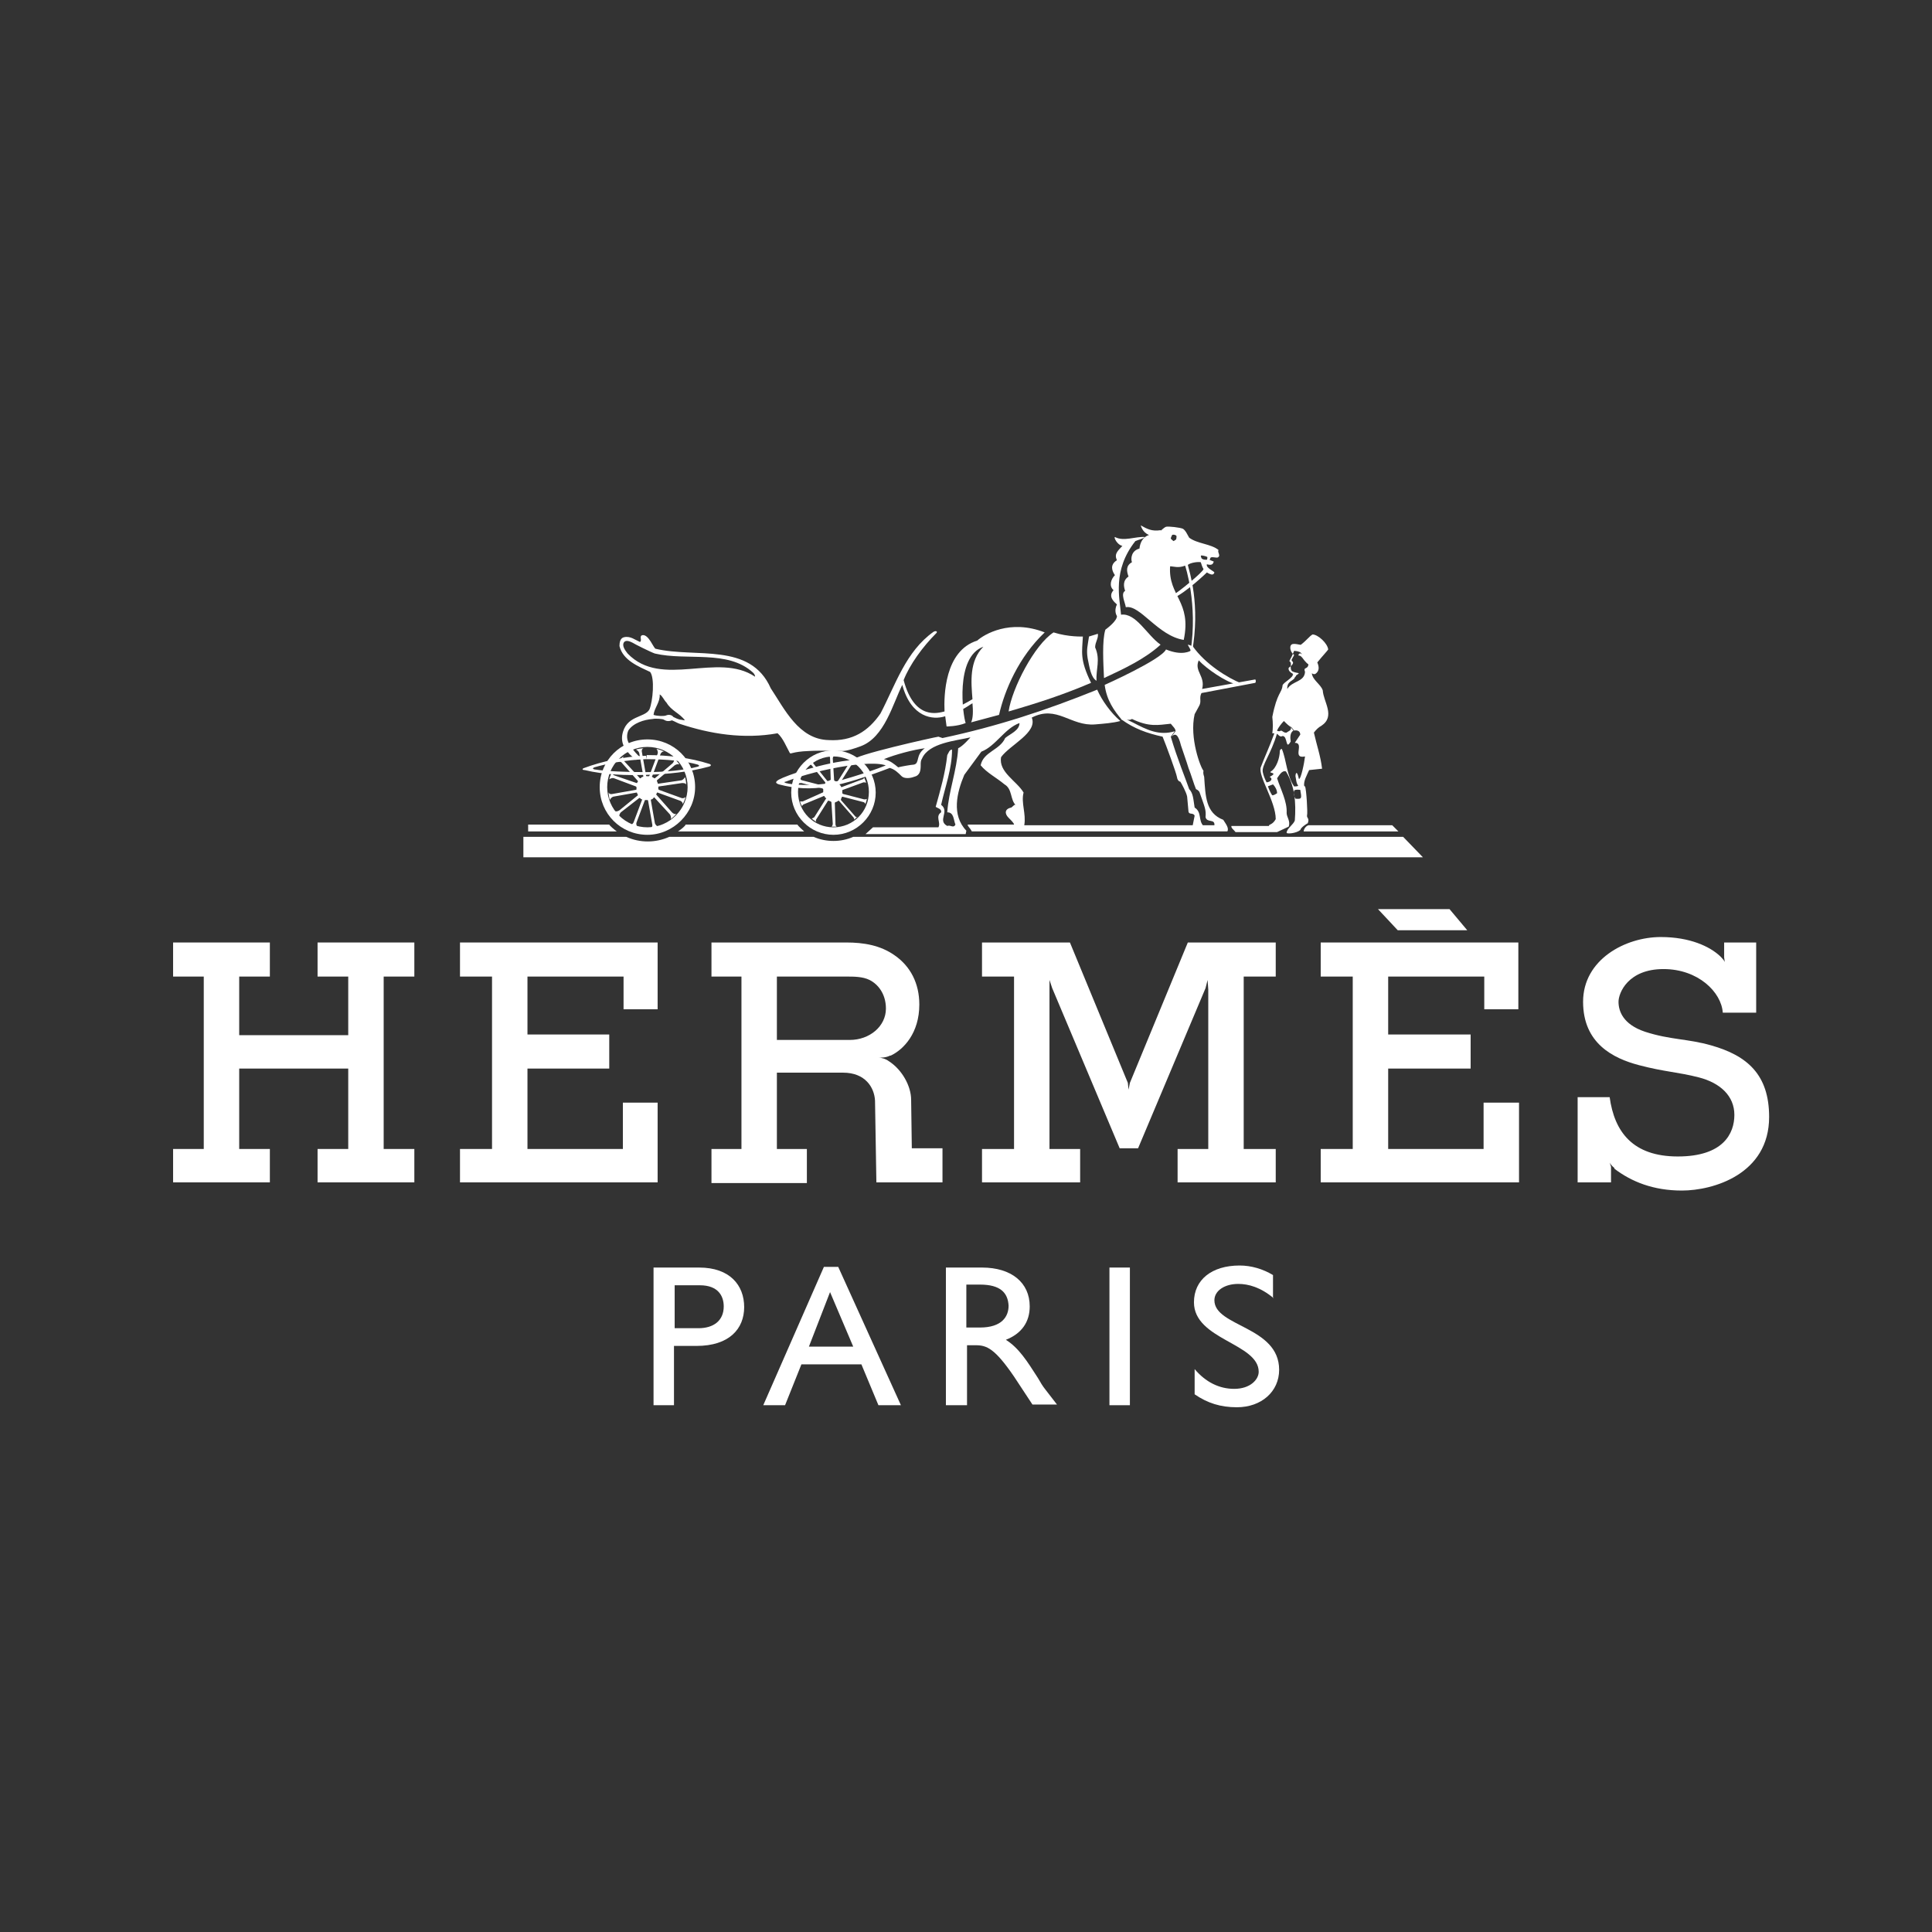 <svg xmlns="http://www.w3.org/2000/svg" xmlns:xlink="http://www.w3.org/1999/xlink" x="0px" y="0px" viewBox="0 0 283.5 283.5" style="enable-background:new 0 0 283.5 283.5;" xml:space="preserve"><rect x="0" y="0" width="283.5" height="283.5" fill="#333333" stroke="none"/><style type="text/css">	.st0{fill:#FFFFFF;}</style><g id="Regles"></g><g id="Calque_2">	<g>		<g>			<polygon class="st0" points="202.2,133.4 212.7,133.4 215.3,136.5 205.1,136.5    "></polygon>			<path class="st0" d="M133.8,168.6l-0.1-7.2c0-2.1-1.4-4.5-3.3-5.7c-0.4-0.3-1-0.5-1.5-0.5c0.5,0,1.1,0,1.7-0.3c0,0,0,0,0.1,0    c1.9-0.9,4.2-3.3,4.2-7.5c0-3.1-1.3-5.6-3.6-7.2c-2.1-1.5-4.6-1.9-7.1-1.9h-19.8v5h4.4v25.3h-4.4v5h14v-5H114v-11.2h9.7    c3.3,0,4.6,2.2,4.7,4.1l0.2,12h9.7v-5H133.8z M124.7,152.6H114v-9.3h10.2c1.1,0,2.4,0,3.4,0.5c1.2,0.6,2.4,2,2.4,4.2    C130,150.6,127.6,152.6,124.7,152.6"></path>			<path class="st0" d="M102.6,186c4.5,0,6.6,2.6,6.6,5.8c0,3.2-2.2,5.7-7,5.7h-3.3v8.7h-3V186H102.6z M98.9,194.9h3.6    c2.2,0,3.7-1.1,3.7-3.2c0-1.5-0.8-3.1-3.5-3.1h-3.7V194.9z"></path>			<path class="st0" d="M132.2,206.2h-3.3l-2.5-6h-8.8l-2.4,6h-3.2l8.9-20.3h2.1L132.2,206.2z M118.7,197.6h6.5l-3.4-8L118.7,197.6z    "></path>			<rect x="162.8" y="186" class="st0" width="3" height="20.2"></rect>			<path class="st0" d="M186.9,190.5c-1.9-1.6-3.7-2.1-5.2-2.1c-2,0-3.5,1-3.5,2.4c0,3.9,9.5,3.8,9.5,10.2c0,3.2-2.6,5.5-6.2,5.5    c-2.4,0-4.3-0.6-6.2-1.9v-3.7c1.6,1.9,3.6,2.9,5.8,2.9c2.4,0,3.6-1.4,3.6-2.5c0-4.2-9.5-4.7-9.5-10.2c0-3.3,2.6-5.4,6.7-5.4    c1.7,0,3.4,0.5,4.9,1.4V190.5z"></path>			<path class="st0" d="M153.4,203.9c-0.4-0.5-0.7-1-1.1-1.7c-1.6-2.5-2.8-4.4-4.7-5.6c2.3-0.9,3.5-2.6,3.5-4.9c0-3.5-2.7-5.7-7-5.7    h-5.3v20.2h3.1v-8.8h1.3c1.6,0,2.8,0.5,5.6,4.6l2.7,4.1h3.6L153.4,203.9z M143.8,194.8h-2v-6.3h2c3,0,4.1,1.2,4.2,3.1    C148,193.2,147,194.8,143.8,194.8"></path>			<path class="st0" d="M251.1,153.4c-3.5-1-6-0.8-9.7-2c-3.3-1.1-3.9-3.1-3.9-4.4c0-1.3,1.4-4.8,6.6-4.8c5.1,0,8.5,3.4,8.7,6.4l0,0    v0h4.9v-10.3H253v2.2l0.1,0.7c0,0,0,0.1,0,0.1l0-0.1c0-0.1-0.2-0.4-0.7-0.9c0,0,0,0,0,0c-1.5-1.4-4.4-2.8-8.7-2.8    c-5.2,0-11.4,3.3-11.4,9.5c0,6.1,4.4,8.3,8.2,9.3c3.8,1,5.7,1,8.8,1.8c3.1,0.8,5.2,2.7,5.2,5.5c0,2.7-1.6,6.1-8.3,6.1    c-6.6,0-9.3-3.6-10-8.7l0,0h-4.7v12.5h4.9v-2.3c0,0,0,0,0,0l-0.2-0.6c0,0,0.2,0.4,0.7,0.8c0,0,0,0,0,0.1c2.5,1.9,5.7,3.2,9.9,3.2    c4.6,0,12.8-2.4,12.8-10.8C259.6,157.7,256.4,154.9,251.1,153.4"></path>			<polygon class="st0" points="182.5,168.6 182.5,143.3 187.2,143.3 187.2,138.3 174.3,138.3 165.8,158.9 165.6,159.9 165.5,158.9     157,138.3 144.1,138.3 144.1,143.3 148.8,143.3 148.8,168.6 144.1,168.6 144.1,173.5 158.5,173.5 158.5,168.6 154,168.6     154,145.3 154,143.8 154.4,145 164.3,168.5 167,168.5 176.9,145 177.2,143.8 177.3,145.2 177.3,168.6 172.8,168.6 172.8,173.5     187.2,173.5 187.2,168.6    "></polygon>			<polygon class="st0" points="25.4,138.3 39.6,138.3 39.6,143.3 35.1,143.3 35.1,151.9 51.1,151.9 51.1,143.3 46.6,143.3     46.6,138.3 60.8,138.3 60.8,143.3 56.3,143.3 56.3,168.6 60.8,168.6 60.8,173.5 46.6,173.5 46.6,168.6 51.1,168.6 51.1,156.8     35.1,156.8 35.1,168.6 39.6,168.6 39.6,173.5 25.4,173.5 25.4,168.6 29.9,168.6 29.9,143.3 25.4,143.3    "></polygon>			<polygon class="st0" points="193.8,138.3 222.8,138.3 222.8,148.1 217.8,148.1 217.8,143.3 203.7,143.3 203.7,151.8 215.8,151.8     215.8,156.8 203.7,156.8 203.7,168.6 217.7,168.6 217.7,161.8 222.9,161.8 222.9,173.5 193.8,173.5 193.8,168.6 198.5,168.6     198.5,143.3 193.8,143.3    "></polygon>			<polygon class="st0" points="67.5,138.3 96.5,138.3 96.5,148.1 91.5,148.1 91.5,143.3 77.4,143.3 77.4,151.8 89.4,151.8     89.4,156.8 77.4,156.8 77.4,168.6 91.4,168.6 91.4,161.8 96.5,161.8 96.5,173.5 67.5,173.5 67.5,168.6 72.2,168.6 72.2,143.3     67.5,143.3    "></polygon>		</g>		<g>			<path class="st0" d="M90.5,122c0,0-14.5,0-13,0v-1h11.9C89.5,121.2,90.1,121.7,90.5,122z"></path>		</g>		<g>			<path class="st0" d="M99.5,122c0.3-0.2,1.1-0.8,1.1-1H117c0.2,0.3,0.8,0.8,1,1H99.5z"></path>		</g>		<g>			<path class="st0" d="M122.3,121.4c2.9,0,5.2-2.3,5.2-5.2c0-2.9-2.3-5.2-5.2-5.2c-2.9,0-5.2,2.3-5.2,5.2    C117.1,119.1,119.4,121.4,122.3,121.4v1.1c-3.4,0-6.2-2.8-6.2-6.2c0-3.4,2.8-6.2,6.2-6.2c3.4,0,6.2,2.8,6.2,6.2    c0,3.4-2.8,6.2-6.2,6.2V121.4z"></path>		</g>		<g>			<path class="st0" d="M102,115.5c0-3.9-3.1-7-7-7c-3.9,0-7,3.1-7,7c0,3.9,3.1,7,7,7C98.8,122.5,102,119.3,102,115.5h-1.1    c0,3.2-2.6,5.9-5.9,5.9c-3.2,0-5.9-2.6-5.9-5.9c0-3.2,2.6-5.9,5.9-5.9c3.2,0,5.9,2.6,5.9,5.9H102z"></path>		</g>		<g>			<path class="st0" d="M125.5,119.8l-2.1-2.4c0,0,0-0.1,0-0.1c0-0.1,0.1-0.2,0.1-0.3c0,0,0.1-0.1,0.1-0.1l3.1,0.8    c0.1,0,0.3,0.2,0.3,0.3c0-0.1,0.2-0.6,0.2-0.8c0,0.1-0.3,0.1-0.4,0.1l-3.1-0.8c0,0-0.1-0.1-0.1-0.1c0-0.1,0-0.3,0-0.4    c0,0,0-0.1,0.1-0.1l3-1.1c0.1,0,0.4,0,0.4,0.1c0-0.1-0.2-0.6-0.3-0.8c0,0.1-0.2,0.3-0.3,0.3l0.2-0.1l-3.2,1.2c0,0-0.1,0-0.1-0.1    c0-0.1-0.2-0.2-0.2-0.3c0,0-0.1-0.1,0-0.1l1.7-2.7c0.1-0.1,0.3-0.2,0.4-0.2c-0.1-0.1-0.5-0.4-0.7-0.5c0.1,0.1,0,0.3,0,0.4    l-1.7,2.7c0,0-0.1,0-0.1,0c-0.1,0-0.2-0.1-0.3-0.1c0,0-0.1-0.1-0.1-0.1l-0.2-3.2c0-0.1,0.1-0.4,0.2-0.4c-0.1,0-0.6,0-0.8,0    c0.1,0,0.2,0.2,0.2,0.3l0.1,3.2c0,0-0.1,0.1-0.1,0.1c-0.1,0-0.2,0.1-0.3,0.1c0,0-0.1,0-0.1,0l-2-2.5c-0.1-0.1-0.1-0.3-0.1-0.4    c-0.1,0.1-0.5,0.4-0.6,0.5c0.1-0.1,0.3,0,0.4,0.1l2,2.5c0,0,0,0.1,0,0.1c0,0.1-0.1,0.2-0.2,0.3c0,0-0.1,0.1-0.1,0.1l-3.1-0.8    c-0.1,0-0.3-0.2-0.3-0.3c0,0.1-0.2,0.6-0.2,0.8c0-0.1,0.3-0.1,0.4-0.1l3.1,0.8c0,0,0.1,0.1,0.1,0.1c0,0.1,0,0.3,0,0.4    c0,0,0,0.1-0.1,0.1l-2.9,1.3c-0.1,0-0.4,0-0.4,0c0,0.1,0.2,0.6,0.3,0.7c0-0.1,0.2-0.3,0.3-0.3l2.9-1.2c0,0,0.1,0,0.1,0.1    c0.1,0.1,0.1,0.2,0.2,0.2c0,0,0.1,0.1,0,0.1l-1.7,2.7c-0.1,0.1-0.3,0.2-0.4,0.2c0.1,0.1,0.5,0.4,0.7,0.5c-0.1-0.1-0.1-0.3,0-0.4    l1.7-2.7c0,0,0.1,0,0.1,0c0.1,0,0.2,0.1,0.3,0.1c0,0,0.1,0.1,0.1,0.1l0.2,3.2c0,0.1-0.1,0.4-0.2,0.4c0.1,0,0.6,0,0.8,0    c-0.1,0-0.2-0.2-0.2-0.3l-0.1-3.2c0,0,0.1-0.1,0.1-0.1c0.1,0,0.3-0.1,0.4-0.2c0,0,0.1,0,0.1,0l2.1,2.4c0.1,0.1,0.2,0.3,0.1,0.4    c0.1-0.1,0.5-0.4,0.6-0.5C125.8,120,125.6,119.9,125.5,119.8z"></path>		</g>		<g>			<path class="st0" d="M94.8,111.4c3,0,5.9,0.3,7.6,0.8c0.2,0.1,0.3,0.2,0,0.3c-1.9,0.5-4.7,0.8-7.6,0.8c-2.7,0-5.7-0.1-7.6-0.4    c-0.3-0.1-0.2-0.2,0-0.3C88.9,112.1,91.8,111.5,94.8,111.4l0-0.5c-3.2,0.1-6.4,0.8-9.1,1.8c-0.3,0.1-0.3,0.3,0.1,0.3    c2.9,0.7,6.1,0.8,9.1,0.7c3-0.1,6.2-0.4,9.1-1.2c0.4-0.1,0.4-0.3,0.1-0.4c-2.8-0.9-6-1.3-9.2-1.3L94.8,111.4z"></path>		</g>		<path class="st0" d="M126.3,109.5c-0.8,0.3-2,0.7-2.7,0.7c-0.4,0-3.1-0.1-4.9,0c-2.5,0.1-2.6,0.5-2.8,0.3c-0.5-0.9-1-2.2-1.8-2.9   c-5,0.9-9.9,0.1-14.4-1.4l0.1-0.6c0.2,0,0.5,0.1,0.7,0.1c-0.7-1-2-1.4-2.7-2.6c-0.4-0.4-0.6-1-1-1.2c0.1,1.1-0.8,2-0.9,3   c0.6,0.2,1.5,0.2,1.8,0.1c0.4-0.2,0.9-0.1,1.1,0.2c0.4,0.2,0.6,0.3,1,0.4l-0.1,0.6c-0.5-0.2-0.6-0.3-1.1-0.5   c-0.5,0.2-0.9,0.1-1.2-0.1c-0.1-0.1-1.2-0.2-1.6-0.1c-1.3,0.1-2.9,0.6-3.6,1.7c-0.3,0.7-0.2,1.4,0.1,1.9c0.2,0.4,1.1,1.7,1.9,2.2   l-0.9,0.2c-1.3-1.1-2.2-2.1-2-3.6c0.5-3,3.3-2.5,4-3.8c0.5-1.2,0.8-4.6,0.1-5.5c-1.7-0.8-4-1.7-4.5-3.8c0-0.5,0.1-1.2,0.7-1.3   c0.9-0.2,1.6,0.4,2.3,0.7c0.4-0.2-0.2-0.9,0.4-1c0.9-0.1,1.6,1.9,1.9,2l-0.1,0.7c-0.6-0.2-3-1.4-3.3-1.6c-0.4-0.2-0.9-0.4-1.2-0.1   c-0.4,0.5,0.1,1.2,0.5,1.7c5,5.2,13.2-0.3,18.7,3.4c0-0.2-0.1-0.4-0.3-0.6c-3.7-3.4-9.7-1.7-14.4-2.8l0.1-0.7   c5.9,1.4,13.9-1,16.9,5.8c2,3,4.1,7.5,8.5,7.6c3.5,0.2,5.8-1.3,7.6-3.9c2.2-4.2,3.7-9.1,7.8-12c0.4-0.2,0.6,0,0.4,0.2   c-2,2-3.9,4.6-4.8,6.9c1.6,6,5.1,4.8,6,4.6c-0.1-2.3,0-8.9,4.8-10.4c1-0.9,4.8-3.2,9.9-1.2c-3.8,3.6-5.9,8.5-6.7,12.1l-4.1,1.1   c0.3-0.6,0.3-1.7,0.2-2.8c-0.4,0.2-0.8,0.6-1.9,1.1c-0.4,0.1,0-0.5,0-0.6c0-0.1,1.1-0.6,1.9-1.1c-0.2-2.5-0.5-5.6,1.6-7.7   c-4.2,1.5-3,10.1-2.6,11.2c-1.2,0.5-2.8,0.5-2.8,0.5l-0.2-1.5c-1.8,0.6-5,0.2-6.3-4.6C131,103.3,129.8,108.2,126.3,109.5z"></path>		<g>			<path class="st0" d="M191.1,96.5c-0.2-0.2-0.3-0.3-0.5-0.3c-0.1,0-0.1-0.2,0.1-0.3c0.1-0.1,0.4,0.1,0.5,0.3    C191.2,96.4,191.2,96.6,191.1,96.5z"></path>		</g>		<g>			<path class="st0" d="M96,117l2.3,2.5c0.2,0.3,0.2,0.6,0.1,0.7c0.2-0.1,0.7-0.6,0.9-0.8c-0.1,0.1-0.4,0.1-0.7-0.2l-2.3-2.6    c0,0,0-0.1,0-0.1c0.1-0.1,0.1-0.1,0.1-0.2c0,0,0.1,0,0.1,0l3.3,1.2c0.3,0.1,0.4,0.4,0.4,0.5c0.1-0.2,0.4-0.9,0.4-1.1    c0,0.1-0.3,0.3-0.6,0.2l-3.3-1.2c0,0-0.1-0.1-0.1-0.1c0-0.1,0-0.2,0-0.3c0,0,0-0.1,0.1-0.1l3.4-0.5c0.4,0,0.6,0.1,0.6,0.3    c0-0.3-0.1-1-0.2-1.2c0,0.1-0.2,0.4-0.5,0.5l-3.4,0.5c0,0-0.1,0-0.1-0.1c0-0.1-0.1-0.2-0.1-0.3c0,0,0-0.1,0-0.1l2.6-2.2    c0.3-0.2,0.6-0.2,0.7-0.1c-0.1-0.2-0.6-0.8-0.8-0.9c0.1,0.1,0,0.5-0.2,0.7l-2.6,2.2c0,0-0.1,0-0.1,0c-0.1-0.1-0.2-0.1-0.3-0.2    c0,0-0.1-0.1,0-0.1l1.2-3.2c0.1-0.3,0.4-0.5,0.6-0.4c-0.2-0.1-0.9-0.4-1.2-0.4c0.1,0,0.3,0.4,0.2,0.7l-1.2,3.2c0,0,0,0.1-0.1,0.1    c-0.1,0-0.2,0-0.3,0c0,0-0.1,0-0.1-0.1l-0.6-3.4c-0.1-0.4,0.1-0.6,0.3-0.6c-0.3,0-1,0.1-1.2,0.2c0.1,0,0.4,0.2,0.5,0.5l0.6,3.4    c0,0,0,0.1-0.1,0.1c-0.1,0-0.2,0.1-0.3,0.2c0,0-0.1,0-0.1,0l-2.3-2.5c-0.2-0.3-0.2-0.6-0.1-0.7c-0.2,0.1-0.7,0.6-0.9,0.8    c0.1-0.1,0.5-0.1,0.7,0.2l2.3,2.6c0,0,0,0.1,0,0.1c-0.1,0.1-0.1,0.1-0.1,0.2c0,0-0.1,0-0.1,0l-3.2-1.1c-0.3-0.1-0.5-0.4-0.4-0.5    c-0.1,0.2-0.4,0.9-0.4,1.1c0-0.1,0.4-0.3,0.7-0.2l3.2,1.2c0,0,0.1,0.1,0.1,0.1c0,0.1,0,0.2,0,0.3c0,0,0,0.1-0.1,0.1l-3.4,0.6    c-0.4,0.1-0.6-0.1-0.6-0.3c0,0.3,0.1,1,0.2,1.2c0-0.1,0.2-0.4,0.5-0.5l3.4-0.6c0,0,0.1,0,0.1,0.1c0,0.1,0,0.1,0.1,0.2    c0,0,0,0.1,0,0.1l-2.7,2.2c-0.3,0.2-0.6,0.2-0.7,0.1c0.1,0.2,0.6,0.8,0.7,0.9c-0.1-0.1,0-0.5,0.2-0.7l2.7-2.1c0,0,0.1,0,0.1,0    c0.1,0.1,0.2,0.2,0.3,0.2c0,0,0.1,0.1,0,0.1l-1.2,3.2c-0.1,0.3-0.4,0.5-0.5,0.4c0.2,0.1,0.9,0.4,1.1,0.4c-0.1,0-0.3-0.4-0.2-0.7    l1.2-3.2c0,0,0-0.1,0.1-0.1c0.1,0,0.2,0,0.3,0c0,0,0.1,0,0.1,0.1l0.6,3.4c0.1,0.4-0.1,0.6-0.3,0.6c0.3,0,1-0.1,1.2-0.2    c-0.1,0-0.4-0.2-0.5-0.5l-0.6-3.4c0,0,0-0.1,0.1-0.1c0.1,0,0.2-0.1,0.3-0.2C95.9,117,96,117,96,117z"></path>		</g>		<path class="st0" d="M189.6,97c-0.1-0.1-0.1-0.2,0-0.3c0.1-0.3,0.2-0.3,0.3-0.6c-0.6-0.4-0.7-1.3-0.4-1.5c0.3-0.3,1.4,0.1,1.4,0   c0.9-0.7,1.2-1.2,1.7-1.5c0.8,0,2.2,1.3,2.3,2.2c-0.2,0.3-0.7,0.8-1.6,1.9c0.3,0.7,0.3,1.3-0.3,1.7c-0.1,0-0.2,0.1-0.5-0.1   c0.1,1,1.3,1.6,1.6,2.5c0.1,1.7,1.9,3.8-0.2,5.2c-0.4,0.2-0.8,0.6-1.1,1c0.4,1.8,1,3.5,1.2,5.3l-1.9,0.2c-0.3,0.7-0.9,1.7-0.7,2.4   c0,0-0.1-0.1,0.1,0c0.2,0.4,0.4,3.9,0.3,4.2c-0.1,0.5,0.4,0.4,0.1,1.2c-0.2,0.1-1,0.6-1.1,1c-0.6,0.5-2,0.6-2,0.4   c0-0.6,1-1.2,1.2-1.8c0.2-2.6,0-5.1-1.3-7.2c-0.6-0.2-1,0.6-1.3,1c0.5,1.6,1.5,3.4,1.4,5.1c0,0.6,0.6,1.2,0.3,2l-1.7,0.8l0,0   l-6.1,0c-0.2-0.3-0.7-0.6-0.6-0.9h5.5c0-0.3,0.5-0.1,1-1c0-2.6-2.6-6.3-2.2-7.6c0.6-1.6,1.2-2.8,2-5l0.4,0   c-0.9,3.1-2.3,4.7-2.1,5.7c0.1,0.5,0.3,1,0.6,1.6l0.2,0.6c0.1,0.3,0.4,1,0.6,1.2c0.3,0,0.5-0.2,0.7-0.3c0-0.5-0.3-1-0.6-1.3   l-0.8,0.3l-0.2-0.6c0.6,0,1.1-0.5,0.5-0.8c1.4-0.7-0.3-0.5,0.2-0.8c0.8-0.5,1.3-2,1.3-3c0-0.1,0.1-0.3,0.3-0.3   c0.7,1.7,0.7,3.9,1.8,5.5l0,0.6c-0.1,0.4,0,0.9,0.2,1.2c1,0.1,0.9-0.1,0.7-1.3c-0.2,0-0.6-0.1-0.9,0.1l0-0.6c0.1,0,0.5,0,0.6-0.1   c-0.3-0.4-0.3-0.9-0.4-1.4c0-0.4,0.2-1,0.5,0.4c0.3,0.1,0.8-2.4,0.9-3.3c-2,0.4,0-2-1.5-2l0.8-1.2c0-0.5-0.4-0.7-0.9-0.6l-0.4-0.5   c-0.3-0.1-0.7-0.5-1.1-0.9c-0.3,0.3-0.8,0.9-1,1.4c0,0.1,0.3,0.1,0.4,0.1c0.3-0.3,0.5,0.3,1,0.2c0.2-0.2,0.8-0.3,0.6-0.8l0.4,0.5   c-0.5,0.3-0.5,1-0.4,1.6c-0.8,1.4-0.4-0.8-1.2-0.8c-0.5,0.3-0.7-0.5-1.1-0.4l-0.4,0c0.1-0.7,0.1-1.5,0-2.4   c0.7-3.6,1.4-3.5,1.5-4.6c0-0.4,1.7-1.2,1.5-1.7c0.1,0.1,0.3,0.4,0.3,0.5c-0.1,0.5-1.2,0.5-1.1,1.7c0.7-1.2,2.5-1,2.6-2.5   c-0.3-0.8,0.4-0.3,0.5-1.1c-0.3-0.2-0.9-0.9-1-1.2c0-0.1,0.3-0.7-1.1-0.8c-0.1,0.2-0.3,0.8-0.5,1.1c-0.1,0.2-0.2,0.4-0.2,0.4   c0.1,0.1,0.3,0.2,0.2,0.7c0,0.4,0,0.6,0.2,0.8c0.8,0.4,1.4,0.1,0.6,0.6c0,0.1-0.1,0.2-0.2,0.3c0-0.1-0.3-0.6-0.4-0.6   c-0.2-0.1-0.6-0.4-0.5-0.8C189.9,97.4,189.8,97.2,189.6,97z"></path>		<path class="st0" d="M161.1,93c0.1,0.7-0.4,1.2-0.4,2c0.8,1.8,0.1,3.2,0.2,4.9c-0.8-0.5-1-1.8-1.3-3.3c-0.2-1.3,0-1.8,0.2-3.2   L161.1,93z"></path>		<path class="st0" d="M158.9,93.4c-0.1,2.3-0.5,3.3,1.2,6.8c-4,1.7-7.3,2.8-12.1,4.2c0.5-3.4,3.8-9.8,6.6-11.6   C156.8,93.5,158.9,93.4,158.9,93.4z"></path>		<path class="st0" d="M148.4,118.5c-1,0.2-1,0.9-0.4,1.5c0.4,0.4,0.8,0.8,0.8,1h-6.8c0,0.3,0.3,0.4,0.6,1h37.5   c0.3-0.5-0.3-1.2-0.6-1.7c-2.6-1-2.6-3.5-2.8-6.3c0-0.1-0.2-0.4-0.1-0.9c-0.4-0.4-2.1-4.8-1.3-8.3l0.6-1.1c0.5-0.8,0-1.2,0.4-2   l7.9-1.5c0.1-0.1,0.1-0.4,0-0.5l0,0l0,0c0,0,0.1,0,0,0l-7.8,1.4c0.5-1.9-1.2-2.6-0.5-4.2c1.1,1.2,4,3.2,5.5,3.5l0.8-0.1   c-2-0.8-5.3-2.8-7.2-5.5c-0.2,0-0.5-0.2-0.7-0.2c0,0.1,0.5,0.8,0.4,0.9c0,0-1.2,0.8-3.6-0.2c-0.7,1.5-9,5.2-9,5.2   c0.3,2.3,1.4,3.8,2.5,5.1c0.1,0.2-0.3-0.3,0,0c1.8,1.3,3.7,2,6,2.5c0.5,1.2,2,5.3,2.1,5.9c0.1,0.7,0.5,0.7,0.5,0.7   c0.2,0.3,0.9,1.6,1,2.2l0.2,2.2c0.1,0.5,0.7,0.1,0.9,0.6l-0.3,1.5l1.6,0c-0.8-0.8-0.2-2-1.3-2.7c-0.2-1.2-0.2-2.1-0.8-2.7   c-0.4-1.2-1.8-4.6-2.7-7.7l0.6-0.8c-2.3,0.7-4.1-0.2-6.2-1.3c-1.6-0.8-0.6-0.1-0.1-0.5c2.5,1.2,3.8,0.9,5.7,0.7   c0.3,0.4,0.7,0.7,0.7,1.1l-0.6,0.8c0.6-0.6,1-0.3,1.4,1.3c0.4,1.2,0.8,2.3,1.1,3.3c0.4,1,0.8,2.4,1.1,3.1c0,0,0.3,0.1,0.5,0.4   c0.8,2.3,1,2.6,0.9,3.7c0.2,0.9,1.4,0.2,1.3,1.2l-27.9,0c0.3-1.7-0.5-3.3-0.1-4.8c-1-1.7-3.7-3-3.3-5.2c1.3-1.8,5.4-3.6,4.5-5.8   c3.7-1.9,5.7,1.3,9.3,1c1.2-0.1,2.6-0.2,3.7-0.5c-1.4-1.2-2.7-3-3.4-4.6c-7.4,3-14.7,5.4-22.7,7.1l-0.6-0.2   c-0.7,0.1-12.8,2.8-12.4,3.4c-4.6,0.4-9.9,2.3-11,2.9c-0.5,0.3-0.6,0.5,0,0.7c4.9,1.3,8.9,0.4,16.5-2.5l-0.6-0.4   c-0.4,0.3-6.5,2.4-9,2.8c-2.5,0.3-4.8,0.2-5.9-0.1c-0.3-0.1-0.2-0.2,0-0.2c4.8-1.9,14-3.6,15.3-2c0.7,0.2,1.2,0.7,1.7,1.2   c0.4,0.4,1.3,0.3,1.8,0.1c0.9-0.2,1-0.9,1-1.7l-1-0.1c-0.3,0-2,0.3-2.3,0.4c-0.6-0.5-1.2-1-2.1-1.2c1.7-0.7,4.4-1.4,6-1.6   c-1.4,1-0.7,2.2-1.6,2.4l1,0.1c0-0.4,0-0.7,0.2-1c1-2.3,5-2.6,7.1-3.1c0,0-1.1,1.3-1.8,1.6c-0.2,3.3-1.4,6.3-1.6,9.4   c1,0,0.9,1.1,1.2,1.8c-0.3,0.6-0.7,0-1.2,0.2c-1.5-0.8,0.4-2.1-0.9-3.1c0.6-2.7,1.6-5.3,1.6-8.1c-0.4,0-0.5,0.5-0.7,0.8   c-0.3,2.7-1,5.1-1.7,7.6c0.3,0.2,0.9,0.3,0.8,0.8c-0.9,0.6,0,1.5-0.4,2.2h-9.6l-1.1,1h14.7l0.1-0.5c-2.2-2.3-1.4-5.6-0.3-8.2   l2.5-3.4c2.1-0.8,3.4-3.4,5.6-4.2c0,1.1-1.4,1.6-2.1,2.2c-0.8,1.8-3.2,2-3.6,4c0.9,1.1,2.3,1.8,3.5,2.8c1.2,0.7,0.8,2.3,1.7,3.1   C148.9,117.9,148.7,118.3,148.4,118.5"></path>		<path class="st0" d="M164.7,80.1c-0.5,0.6-1.3,1.1-0.8,2.1c-1.1,0.7-0.7,1.6-0.3,2.2c-0.6,0.6-0.9,1.6-0.2,2.2   c-0.9,1,0.2,1.8,0.5,2.1c-0.5,1,0,1.7,0,1.7l0,0c0,0.7-1.3,1.7-1.7,2c-0.5,1.6-0.3,4.9-0.2,7.1c3-1.4,6-2.8,8.3-4.9   c-2-1.4-3.6-4.7-5.8-4.4c-0.2-2.4-1.3-6.5,2.1-10.8c0.4-0.2,1.1-0.3,1.4-0.6c-1.4-0.1-3.1,0.7-4.4,0C163.4,78.9,164,80,164.7,80.1   L164.7,80.1z"></path>		<path class="st0" d="M171.8,79c0,0.1,0.4,0.4,0.4,0.4s0.4-0.2,0.4-0.3c0-0.1,0.1-0.4,0-0.5c-0.1-0.1-0.4-0.2-0.6-0.1   C172,78.5,171.8,78.9,171.8,79l-0.3,0.2l-1.5-1l0.2-0.2c0,0,0.6-0.6,0.9-0.7c0.3-0.1,2.1,0.1,2.5,0.3c0.4,0.3,0.5,0.6,0.9,1.3   c1.2,0.9,3.2,0.9,4.3,1.8c-0.2,0.4,0.4,0.8-0.1,1.1c-0.3,0.1-1-0.2-1.1,0.1l-0.2,0.6l-0.4,0c0,0,0.3-0.8,0.1-0.8   c-0.2-0.1-0.7-0.2-0.8-0.2c-0.2,0.1,0,0.3,0,0.4c0.1,0.2,0.6,0.3,0.9,0.2l0.4,0.1l0.5,0.2c-0.1,0.4-0.3,0.6-1,0.4   c-0.2,0.5,1,1,1.1,1.2c-0.1,0.3-0.3,0.5-1.1,0c0,0-3.1,3-5,3.8c-1.9,0.9-0.1-0.4-0.1-0.4c0.8-0.4,4.6-3.5,4.6-3.9   c-0.2-0.3-0.3-0.7-0.4-1c-0.5-0.1-1.6,0.1-1.9,0.4c0.2,0.9,1.9,5.8,0.6,12.9l-0.2-0.2c1.1-7-0.8-12.6-0.8-12.6   c-1,0.4-1.7,0.1-2.2,0.1c-0.3,4.4,3.2,5.1,2,10.8c-3.8-0.6-6.4-5.2-8.5-4.8c-0.1-0.7-0.8-2-0.1-2.4c-0.2-0.6-0.4-1.5,0.5-2.1   c-0.3-0.8-0.4-1.6,0.5-2.1c-0.2-0.5-0.1-1.7,1.1-2c0.1-0.9,0.5-1.7,1.4-2l0,0c-1-0.4-1.2-1.4-1.2-1.4c0.9,0.5,1.6,0.9,2.9,0.7   L171.8,79z"></path>		<path class="st0" d="M191.3,122c0-0.3,0.3-0.8,0.7-0.9h12.3l0.9,0.9H191.3z"></path>		<g>			<path class="st0" d="M125.2,122.8c-1.8,0.8-4,0.8-5.8,0H98.2c-2,0.9-4.3,0.9-6.3,0l-15.1,0v3h132l-2.9-3L125.2,122.8z"></path>		</g>	</g></g></svg>